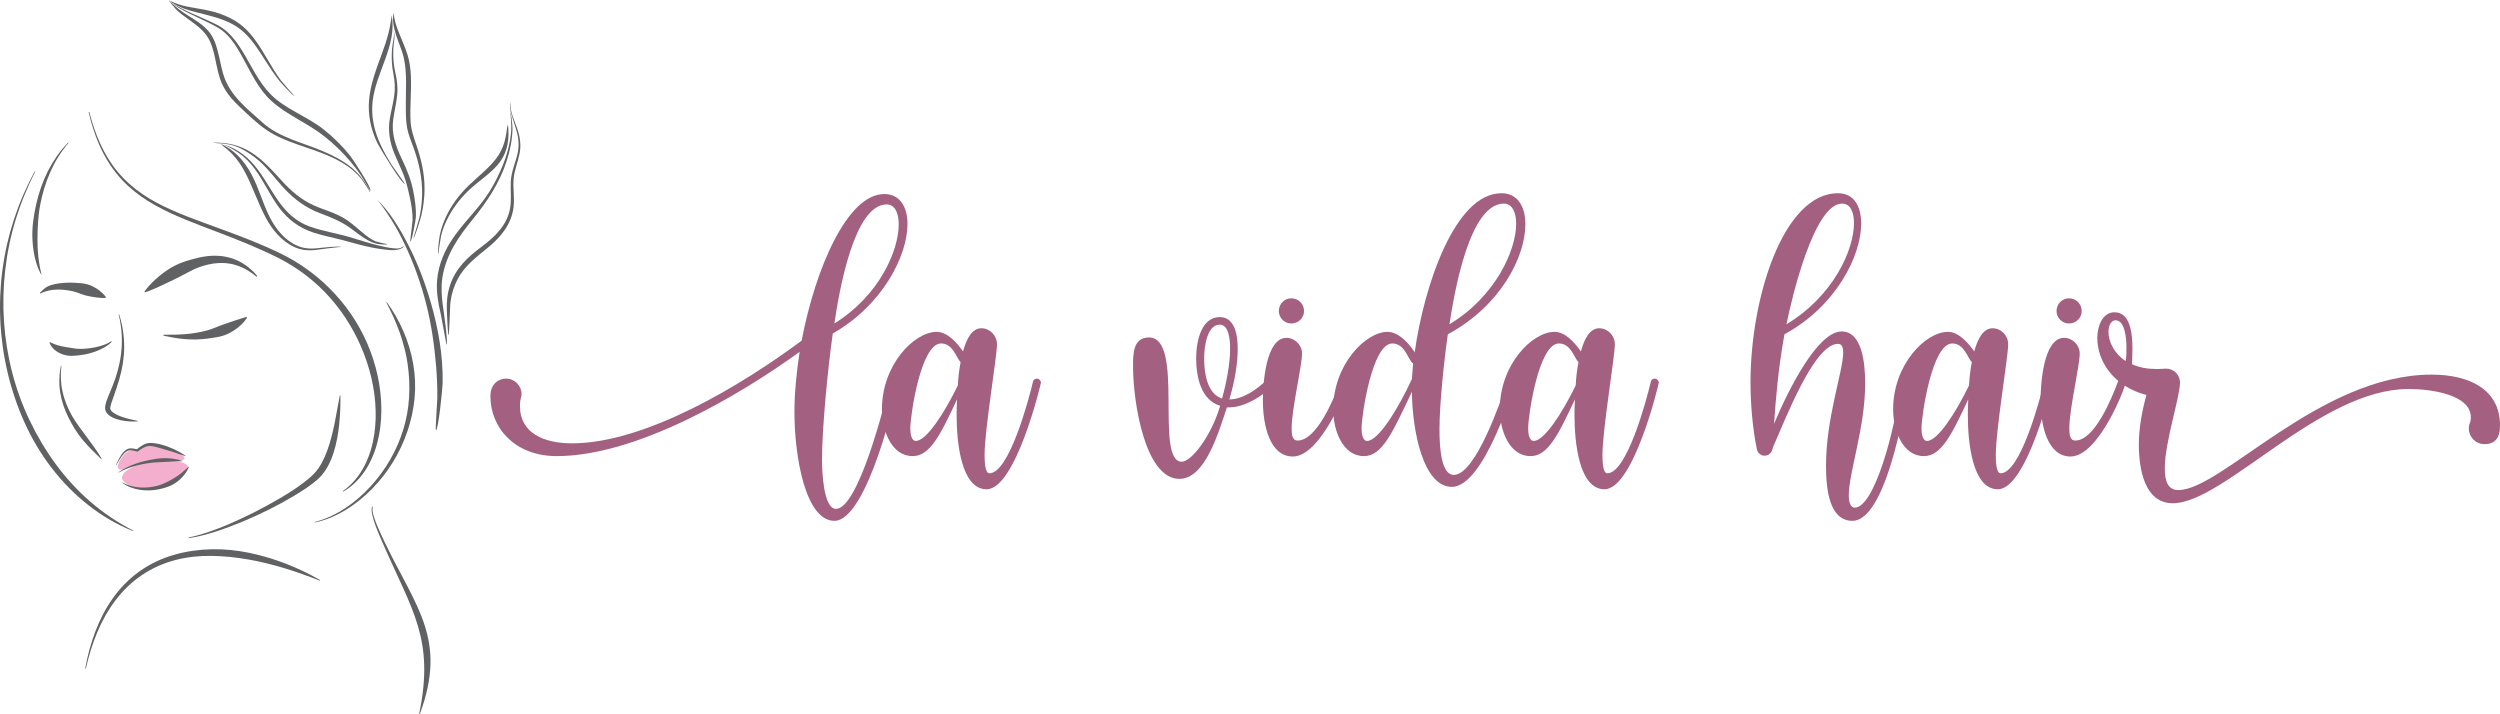 <?xml version="1.0" encoding="UTF-8" standalone="no"?><!-- Generator: Gravit.io --><svg xmlns="http://www.w3.org/2000/svg" xmlns:xlink="http://www.w3.org/1999/xlink" style="isolation:isolate" viewBox="0 0 384 109.68" width="384pt" height="109.68pt"><g><path d=" M 78.398 15.786 C 78.325 17.127 79.012 18.489 79.438 19.728 C 79.881 21.04 80.078 22.255 79.798 23.629 C 79.537 24.94 78.986 26.196 78.887 27.54 C 78.778 28.952 79.048 30.364 78.887 31.778 C 78.601 34.331 77.029 36.307 75.109 37.896 C 73.324 39.378 71.43 40.731 70.321 42.833 C 69.671 44.064 69.275 45.411 69.155 46.796 C 69.119 47.201 69.025 51.505 68.874 51.483 C 68.786 51.469 68.651 47.987 68.635 47.62 C 68.583 46.297 68.723 45 69.15 43.742 C 70.03 41.178 71.804 39.517 73.922 37.938 C 75.993 36.392 77.898 34.622 78.356 31.952 C 78.58 30.621 78.398 29.267 78.455 27.927 C 78.512 26.566 79.033 25.322 79.392 24.024 C 79.803 22.535 79.714 21.252 79.251 19.789 C 79.017 19.027 78.741 18.277 78.544 17.504 C 78.46 17.184 78.377 16.859 78.346 16.529 C 78.294 16.011 78.403 15.652 78.398 15.786 Z " fill="rgb(96,97,99)"/><path d=" M 78.023 19.203 C 78.273 21.181 78.007 23.222 76.805 24.861 C 75.614 26.474 73.824 27.583 72.351 28.91 C 70.982 30.145 69.806 31.597 68.926 33.22 C 68.432 34.137 68.037 35.112 67.771 36.122 C 67.709 36.355 67.282 39.034 67.344 39.034 C 67.116 39.032 67.506 36.325 67.563 36.073 C 67.771 35.11 68.094 34.173 68.51 33.282 C 69.327 31.526 70.508 29.951 71.887 28.596 C 73.339 27.175 75.025 25.921 76.259 24.293 C 76.826 23.54 77.227 22.697 77.487 21.789 C 77.612 21.328 77.706 20.86 77.783 20.387 C 77.825 20.126 77.862 19.864 77.893 19.601 C 77.903 19.519 78.002 19.068 78.023 19.203 Z " fill="rgb(96,97,99)"/><path d=" M 78.387 16.972 C 78.398 16.93 78.731 18.926 78.72 19.718 C 78.699 21.385 78.366 23.036 77.862 24.618 C 76.753 28.082 74.843 30.953 72.564 33.745 C 70.404 36.392 68.495 39.162 67.959 42.597 C 67.735 44.037 67.818 45.491 68.021 46.929 C 68.094 47.431 68.901 52.953 68.573 52.937 C 68.573 52.937 67.787 48.625 67.698 48.234 C 67.303 46.549 67.001 44.853 67.131 43.117 C 67.23 41.859 67.542 40.619 68.016 39.451 C 68.765 37.598 69.936 35.978 71.206 34.45 C 72.304 33.136 73.459 31.872 74.469 30.489 C 75.421 29.178 76.196 27.751 76.852 26.273 C 77.659 24.456 78.262 22.554 78.476 20.575 C 78.575 19.705 78.528 18.88 78.455 18.011 C 78.429 17.684 78.387 17.051 78.387 16.972 Z " fill="rgb(96,97,99)"/><path d=" M 33.977 22.139 C 36.053 23.029 37.557 24.783 38.624 26.77 C 39.753 28.864 40.341 31.212 41.424 33.339 C 42.36 35.194 43.755 36.935 45.748 37.781 C 46.804 38.23 47.913 38.237 49.063 38.098 C 49.318 38.068 52.399 37.713 52.362 37.958 C 52.378 37.869 49.219 38.292 48.964 38.331 C 47.72 38.524 46.524 38.509 45.374 38.013 C 43.292 37.115 41.829 35.327 40.804 33.399 C 39.691 31.3 38.931 29.033 37.874 26.915 C 37.396 25.949 36.834 25.024 36.147 24.204 C 35.803 23.793 35.429 23.407 35.033 23.054 C 34.799 22.851 34.56 22.66 34.315 22.475 C 34.305 22.466 33.836 22.081 33.977 22.139 Z " fill="rgb(96,97,99)"/><path d=" M 32.702 21.904 C 34.919 21.866 36.797 22.266 38.676 23.471 C 40.497 24.639 41.845 26.196 43.307 27.796 C 44.697 29.317 46.248 30.666 48.178 31.538 C 49.906 32.316 51.712 32.723 53.309 33.819 C 54.335 34.523 55.219 35.387 56.203 36.151 C 56.661 36.506 57.15 36.841 57.696 37.072 C 57.847 37.136 59.492 37.543 59.497 37.488 C 59.486 37.651 58.295 37.518 58.134 37.491 C 57.53 37.39 56.973 37.165 56.453 36.875 C 55.469 36.332 54.621 35.6 53.72 34.963 C 52.284 33.951 50.765 33.355 49.146 32.748 C 46.997 31.941 45.181 30.597 43.667 28.962 C 42.142 27.318 40.888 25.477 39.092 24.136 C 38.14 23.425 37.125 22.773 35.991 22.404 C 35.392 22.207 34.757 22.102 34.128 22.043 C 33.852 22.018 33.576 22.004 33.295 21.992 C 33.186 21.988 32.65 21.904 32.702 21.904 Z " fill="rgb(96,97,99)"/><path d=" M 33.982 22.106 C 35.959 22.562 37.698 23.778 39.014 25.319 C 40.471 27.025 41.476 29.067 42.782 30.904 C 43.989 32.607 45.483 34.04 47.517 34.776 C 49.672 35.56 52.024 35.872 54.257 36.584 C 55.568 37.001 56.89 37.401 58.243 37.731 C 58.914 37.894 59.601 38.049 60.298 38.123 C 60.647 38.161 61.063 38.208 61.407 38.119 C 61.698 38.045 61.86 37.885 61.912 37.855 C 62.172 37.709 61.948 38.166 61.058 38.359 C 60.428 38.498 59.747 38.403 59.122 38.334 C 57.795 38.191 56.5 37.905 55.235 37.587 C 53.986 37.273 52.768 36.891 51.524 36.604 C 50.353 36.33 49.183 36.074 48.059 35.696 C 45.899 34.972 44.223 33.699 42.891 31.918 C 41.471 30.008 40.502 27.801 39.097 25.901 C 38.384 24.945 37.567 24.097 36.584 23.437 C 35.855 22.953 34.684 22.266 33.982 22.106 Z " fill="rgb(96,97,99)"/><path d=" M 25.937 0 C 26.8 0.985 27.815 1.724 28.939 2.424 C 29.985 3.078 31.073 3.723 31.932 4.678 C 33.498 6.425 33.607 9.094 34.3 11.422 C 35.262 14.654 37.953 16.692 40.372 18.867 C 42.875 21.113 46.404 21.876 49.552 23.204 C 51.16 23.885 52.763 24.694 54.158 25.872 C 54.558 26.21 54.933 26.581 55.282 26.982 C 55.422 27.148 57.051 29.39 56.817 29.495 C 56.864 29.475 55.573 27.552 55.459 27.414 C 55.074 26.949 54.647 26.532 54.194 26.148 C 53.112 25.232 51.873 24.555 50.619 24 C 47.346 22.548 43.765 21.905 40.914 19.947 C 39.503 18.979 38.218 17.727 36.995 16.586 C 35.86 15.528 34.794 14.37 34.133 12.936 C 33.03 10.561 33.196 7.512 31.734 5.461 C 30.979 4.402 29.928 3.676 28.924 2.953 C 28.263 2.479 27.612 2 27.035 1.439 C 26.863 1.274 25.853 0.022 25.937 0 Z " fill="rgb(96,97,99)"/><path d=" M 26.15 0.129 C 27.805 1.033 29.84 1.16 31.744 1.558 C 33.743 1.976 35.715 2.703 37.323 4.075 C 38.941 5.449 40.06 7.401 41.189 9.297 C 41.793 10.319 42.407 11.349 43.12 12.316 C 43.271 12.525 45.186 14.759 45.233 14.701 C 45.077 14.896 43.037 12.566 42.875 12.366 C 42.152 11.452 41.512 10.481 40.888 9.513 C 39.727 7.708 38.593 5.82 36.969 4.537 C 35.314 3.227 33.28 2.682 31.317 2.178 C 30.303 1.918 29.288 1.687 28.32 1.343 C 27.893 1.19 27.477 1.016 27.082 0.801 C 26.853 0.678 26.639 0.544 26.431 0.392 C 26.41 0.378 26.041 0.069 26.15 0.129 Z " fill="rgb(96,97,99)"/><path d=" M 26.259 0.266 C 26.561 0.618 27.165 0.918 27.618 1.159 C 28.216 1.479 28.841 1.768 29.47 2.053 C 30.745 2.632 32.062 3.169 33.337 3.815 C 35.023 4.666 36.178 6.142 37.213 7.824 C 38.593 10.06 39.696 12.606 41.616 14.53 C 43.88 16.797 47.127 17.835 49.745 19.908 C 51.223 21.083 52.612 22.452 53.835 23.991 C 54.152 24.387 57.259 29.118 56.874 29.277 C 56.822 29.296 55.646 27.235 55.5 27.024 C 54.969 26.242 54.402 25.495 53.804 24.788 C 52.623 23.391 51.311 22.138 49.937 21.033 C 47.299 18.919 44.171 17.722 41.767 15.579 C 39.649 13.687 38.483 10.998 37.146 8.601 C 36.22 6.936 35.127 5.215 33.54 4.293 C 32.186 3.505 30.756 2.893 29.387 2.22 C 28.705 1.886 28.034 1.551 27.389 1.17 C 27.077 0.984 26.311 0.449 26.259 0.266 Z " fill="rgb(96,97,99)"/><path d=" M 60.174 2.34 C 60.996 6.982 57.702 11.154 57.228 15.621 C 56.983 17.94 57.483 20.11 58.451 22.214 C 58.95 23.297 59.539 24.337 60.179 25.342 C 60.35 25.608 62.182 28.201 62.182 28.201 C 61.823 28.49 58.269 22.604 57.993 22.033 C 56.973 19.918 56.484 17.678 56.692 15.33 C 56.905 12.889 57.821 10.542 58.654 8.26 C 59.039 7.217 59.398 6.17 59.669 5.09 C 59.793 4.587 59.903 4.079 59.981 3.566 C 60.023 3.311 60.189 2.413 60.174 2.34 Z " fill="rgb(96,97,99)"/><path d=" M 60.465 1.987 C 60.626 4.152 61.917 6.203 62.604 8.444 C 63.259 10.575 63.155 12.91 63.082 15.114 C 63.046 16.27 63.005 17.428 63.061 18.585 C 63.119 19.83 63.499 20.946 63.899 22.113 C 64.696 24.41 65.242 26.72 65.211 29.17 C 65.19 30.491 65.024 31.807 64.722 33.09 C 64.638 33.436 63.676 36.664 63.499 36.587 C 63.509 36.591 64.357 33.695 64.42 33.423 C 64.67 32.278 64.81 31.112 64.836 29.942 C 64.888 27.437 64.378 25.033 63.52 22.695 C 63.16 21.703 62.734 20.71 62.536 19.666 C 62.317 18.491 62.338 17.239 62.333 16.046 C 62.323 13.718 62.541 11.259 62.037 8.97 C 61.75 7.665 61.167 6.462 60.772 5.193 C 60.585 4.592 60.444 3.975 60.382 3.347 C 60.309 2.538 60.465 1.889 60.465 1.987 Z " fill="rgb(96,97,99)"/><path d=" M 60.434 4.578 C 60.787 5.594 60.444 6.507 60.413 7.556 C 60.376 8.779 60.423 9.897 60.71 11.099 C 60.99 12.276 61.126 13.399 61.006 14.603 C 60.881 15.86 60.569 17.092 60.397 18.344 C 60.095 20.558 60.782 22.482 61.761 24.497 C 62.567 26.171 63.186 27.764 63.52 29.562 C 63.759 30.844 63.946 32.133 63.868 33.434 C 63.848 33.761 63.264 37.207 62.994 37.118 C 62.973 37.111 63.369 34.124 63.374 33.811 C 63.389 32.583 63.181 31.368 62.916 30.166 C 62.666 29.03 62.406 27.909 61.974 26.819 C 61.542 25.729 61.017 24.676 60.574 23.59 C 59.856 21.811 59.565 20.081 59.877 18.214 C 60.075 17.031 60.397 15.868 60.558 14.678 C 60.72 13.519 60.642 12.419 60.413 11.272 C 60.158 10.002 60.126 8.846 60.21 7.56 C 60.273 6.62 60.704 5.35 60.434 4.578 Z " fill="rgb(96,97,99)"/><path d=" M 57.676 30.409 C 59.866 32.463 61.459 35.16 62.807 37.816 C 64.217 40.597 65.325 43.535 66.189 46.528 C 67.339 50.534 68.058 54.63 67.99 58.812 C 67.974 59.764 67.308 66.188 66.954 66.093 C 66.85 66.066 67.167 61.583 67.173 61.152 C 67.188 59.531 67.121 57.914 66.991 56.299 C 66.72 53.065 66.273 49.846 65.466 46.7 C 64.659 43.547 63.566 40.466 62.167 37.527 C 61.501 36.126 60.767 34.757 59.924 33.456 C 59.31 32.513 58.342 31.032 57.676 30.409 Z " fill="rgb(96,97,99)"/><path d=" M 18.734 73.448 C 18.62 72.623 20.275 71.369 22.965 70.991 C 25.853 70.583 28.695 70.863 28.846 71.623 C 28.986 72.326 27.191 73.979 25.323 74.615 C 21.18 76.021 18.844 74.249 18.734 73.448 Z " fill="rgb(245,175,206)"/><path d=" M 18.162 71.948 C 17.725 71.376 19.416 68.431 21.113 69.21 C 23.465 67.119 28.674 69.844 28.351 70.483 C 28.101 70.979 25.822 70.217 22.461 70.92 C 19.51 71.538 18.656 72.589 18.162 71.948 Z " fill="rgb(245,175,206)"/><path d=" M 17.792 71.426 C 17.964 71.089 18.126 70.748 18.308 70.414 C 18.49 70.082 18.688 69.75 18.948 69.459 C 19.083 69.315 19.234 69.184 19.401 69.077 L 19.531 69.001 L 19.671 68.939 C 19.77 68.898 19.884 68.876 19.983 68.871 C 20.186 68.857 20.379 68.88 20.572 68.909 C 20.764 68.937 20.946 68.976 21.133 69.027 L 20.972 69.065 C 21.232 68.826 21.503 68.622 21.805 68.44 C 21.956 68.351 22.112 68.271 22.273 68.202 C 22.44 68.134 22.616 68.081 22.804 68.055 C 23.179 68.008 23.522 68.051 23.86 68.099 C 24.198 68.145 24.532 68.22 24.854 68.306 C 25.182 68.397 25.505 68.5 25.817 68.621 C 26.129 68.74 26.442 68.867 26.748 69.009 C 27.05 69.148 27.352 69.301 27.649 69.467 C 27.94 69.633 28.226 69.812 28.497 70.018 C 28.512 70.027 28.512 70.045 28.502 70.057 C 28.497 70.068 28.481 70.071 28.471 70.068 L 28.471 70.066 C 27.846 69.841 27.222 69.627 26.592 69.428 C 25.968 69.228 25.338 69.04 24.708 68.861 C 24.396 68.773 24.084 68.683 23.772 68.613 C 23.616 68.577 23.459 68.552 23.304 68.527 L 23.075 68.507 C 22.996 68.502 22.929 68.509 22.856 68.507 C 22.57 68.53 22.273 68.646 21.992 68.791 C 21.716 68.94 21.44 69.125 21.201 69.326 L 21.191 69.333 C 21.149 69.368 21.092 69.377 21.04 69.361 C 20.873 69.308 20.691 69.258 20.519 69.223 C 20.343 69.187 20.165 69.159 19.994 69.16 L 19.931 69.162 L 19.874 69.169 C 19.853 69.171 19.838 69.174 19.817 69.18 C 19.801 69.186 19.786 69.187 19.765 69.196 L 19.64 69.241 L 19.526 69.299 C 19.374 69.381 19.234 69.489 19.099 69.612 C 18.844 69.864 18.63 70.173 18.427 70.487 C 18.23 70.804 18.032 71.131 17.839 71.454 C 17.829 71.467 17.814 71.47 17.803 71.463 C 17.787 71.454 17.787 71.438 17.792 71.426 Z " fill="rgb(96,97,99)"/><path d=" M 18.844 74.114 C 19.666 74.599 20.603 74.815 21.529 74.874 C 21.992 74.904 22.461 74.892 22.924 74.842 C 23.382 74.794 23.84 74.707 24.282 74.585 C 24.724 74.462 25.151 74.288 25.562 74.084 C 25.973 73.879 26.369 73.661 26.759 73.425 C 27.149 73.189 27.529 72.922 27.893 72.632 C 28.252 72.341 28.606 72.023 28.965 71.688 L 28.965 71.688 C 28.976 71.675 29.002 71.676 29.012 71.691 C 29.023 71.703 29.028 71.719 29.017 71.731 C 28.83 72.189 28.56 72.614 28.242 73.003 C 27.925 73.39 27.56 73.739 27.154 74.036 C 26.748 74.334 26.306 74.574 25.838 74.75 C 25.375 74.925 24.896 75.053 24.412 75.154 C 23.933 75.252 23.444 75.311 22.955 75.327 C 22.466 75.339 21.976 75.311 21.492 75.238 C 21.014 75.161 20.535 75.044 20.082 74.872 C 19.624 74.7 19.192 74.469 18.802 74.174 C 18.787 74.162 18.787 74.138 18.797 74.123 C 18.807 74.107 18.828 74.103 18.844 74.112 L 18.844 74.114 Z " fill="rgb(96,97,99)"/><path d=" M 18.193 72.545 C 18.37 72.429 18.547 72.305 18.729 72.193 L 19.005 72.035 C 19.099 71.982 19.192 71.927 19.291 71.882 C 19.671 71.687 20.061 71.513 20.462 71.358 C 20.863 71.206 21.269 71.075 21.68 70.957 C 21.888 70.904 22.091 70.843 22.304 70.798 C 22.507 70.753 22.721 70.703 22.929 70.662 L 23.558 70.545 L 24.193 70.446 C 24.407 70.423 24.62 70.401 24.833 70.385 C 25.052 70.377 25.265 70.375 25.479 70.373 C 25.692 70.382 25.905 70.394 26.124 70.407 C 26.337 70.428 26.551 70.454 26.764 70.483 C 26.972 70.517 27.186 70.563 27.394 70.608 C 27.602 70.661 27.81 70.72 28.013 70.789 C 28.029 70.794 28.039 70.81 28.034 70.824 C 28.029 70.837 28.018 70.843 28.008 70.843 L 28.008 70.843 C 27.789 70.86 27.581 70.86 27.373 70.865 C 27.16 70.873 26.952 70.879 26.738 70.885 C 26.53 70.897 26.322 70.902 26.114 70.91 C 25.905 70.924 25.697 70.933 25.489 70.943 C 25.281 70.957 25.073 70.97 24.87 70.977 C 24.662 70.991 24.454 71 24.246 71.007 L 23.621 71.046 C 23.413 71.062 23.21 71.091 23.002 71.112 C 22.794 71.138 22.585 71.175 22.382 71.208 C 22.174 71.238 21.971 71.286 21.768 71.325 C 21.357 71.41 20.951 71.51 20.545 71.628 C 19.744 71.863 18.958 72.175 18.219 72.592 L 18.219 72.594 C 18.204 72.601 18.188 72.596 18.183 72.582 C 18.178 72.569 18.178 72.553 18.193 72.545 Z " fill="rgb(96,97,99)"/><path d=" M 18.313 48.313 C 18.818 49.915 19.078 51.604 19.078 53.301 C 19.073 54.148 19 54.998 18.87 55.838 C 18.734 56.678 18.542 57.509 18.302 58.322 C 18.068 59.137 17.792 59.943 17.517 60.733 C 17.376 61.127 17.23 61.518 17.106 61.899 C 17.048 62.087 16.991 62.279 16.96 62.451 L 16.944 62.517 L 16.939 62.579 C 16.934 62.617 16.923 62.666 16.929 62.689 C 16.923 62.718 16.929 62.745 16.934 62.775 C 16.939 62.801 16.944 62.831 16.955 62.86 C 16.991 62.977 17.09 63.105 17.21 63.222 C 17.335 63.341 17.485 63.448 17.652 63.545 C 17.98 63.74 18.355 63.897 18.734 64.032 C 19.505 64.299 20.316 64.482 21.144 64.647 C 21.165 64.653 21.18 64.672 21.175 64.693 C 21.17 64.712 21.154 64.724 21.139 64.726 C 20.296 64.781 19.437 64.732 18.589 64.555 C 18.167 64.468 17.741 64.342 17.329 64.149 C 17.126 64.049 16.923 63.931 16.726 63.776 C 16.632 63.694 16.538 63.609 16.455 63.502 C 16.413 63.453 16.372 63.392 16.335 63.336 C 16.299 63.273 16.263 63.213 16.236 63.142 C 16.205 63.075 16.184 63.002 16.169 62.929 C 16.153 62.853 16.143 62.778 16.143 62.702 C 16.138 62.618 16.143 62.563 16.148 62.498 C 16.153 62.466 16.153 62.434 16.159 62.402 L 16.174 62.313 C 16.21 62.073 16.278 61.862 16.341 61.651 C 16.481 61.235 16.642 60.847 16.804 60.457 C 17.126 59.685 17.449 58.922 17.714 58.137 C 17.98 57.354 18.198 56.555 18.365 55.746 C 18.537 54.938 18.646 54.116 18.688 53.289 C 18.739 52.462 18.724 51.628 18.646 50.799 C 18.609 50.386 18.552 49.972 18.485 49.562 C 18.448 49.356 18.412 49.15 18.37 48.946 L 18.235 48.334 L 18.235 48.332 C 18.23 48.31 18.245 48.291 18.266 48.285 C 18.282 48.282 18.302 48.293 18.313 48.313 Z " fill="rgb(96,97,99)"/><path d=" M 9.425 56.223 C 9.274 57.56 9.315 58.915 9.622 60.209 C 9.763 60.857 9.966 61.489 10.21 62.102 C 10.455 62.716 10.746 63.311 11.069 63.884 C 11.392 64.459 11.766 65.006 12.157 65.539 L 13.333 67.135 C 13.728 67.671 14.129 68.205 14.514 68.758 C 14.904 69.306 15.289 69.867 15.607 70.471 C 15.617 70.491 15.612 70.515 15.591 70.524 C 15.576 70.533 15.56 70.53 15.55 70.519 C 15.06 70.053 14.582 69.588 14.113 69.109 C 13.64 68.632 13.182 68.136 12.745 67.618 C 12.313 67.099 11.907 66.551 11.543 65.972 C 11.178 65.392 10.85 64.791 10.538 64.179 C 10.231 63.566 9.961 62.932 9.742 62.281 C 9.523 61.628 9.357 60.958 9.248 60.28 C 9.227 60.11 9.201 59.941 9.18 59.771 L 9.133 59.259 L 9.118 58.746 C 9.107 58.574 9.118 58.403 9.118 58.233 C 9.118 58.063 9.133 57.892 9.144 57.723 L 9.159 57.468 L 9.19 57.214 L 9.222 56.962 L 9.237 56.836 L 9.258 56.71 L 9.347 56.211 C 9.352 56.19 9.372 56.176 9.393 56.179 C 9.414 56.184 9.425 56.202 9.425 56.222 L 9.425 56.223 Z " fill="rgb(96,97,99)"/><path d=" M 29.002 82.554 C 29.715 82.416 30.417 82.225 31.109 82.01 C 31.807 81.796 32.499 81.562 33.176 81.303 C 34.539 80.79 35.876 80.213 37.193 79.591 C 38.509 78.977 39.805 78.315 41.08 77.618 C 41.715 77.27 42.35 76.914 42.974 76.547 C 43.599 76.177 44.218 75.799 44.827 75.406 C 45.431 75.01 46.024 74.602 46.596 74.167 C 47.169 73.734 47.72 73.279 48.199 72.79 C 48.433 72.545 48.652 72.294 48.85 72.014 L 48.923 71.911 L 48.995 71.804 L 49.136 71.589 C 49.224 71.442 49.313 71.296 49.396 71.144 C 49.729 70.542 50.01 69.897 50.255 69.233 C 50.505 68.572 50.707 67.887 50.889 67.193 C 50.983 66.847 51.066 66.498 51.15 66.146 C 51.228 65.795 51.311 65.443 51.384 65.088 C 51.675 63.669 51.899 62.228 52.191 60.788 C 52.196 60.759 52.222 60.742 52.248 60.747 C 52.274 60.752 52.29 60.774 52.29 60.797 C 52.3 62.263 52.253 63.731 52.097 65.198 C 52.024 65.933 51.92 66.666 51.78 67.396 C 51.712 67.762 51.623 68.125 51.535 68.488 C 51.441 68.85 51.343 69.212 51.228 69.57 C 51.113 69.929 50.978 70.283 50.832 70.634 C 50.681 70.984 50.52 71.33 50.333 71.666 C 49.963 72.338 49.49 72.978 48.917 73.519 C 48.345 74.043 47.741 74.485 47.133 74.908 C 46.518 75.327 45.894 75.722 45.259 76.104 C 44.629 76.484 43.994 76.848 43.349 77.203 C 42.704 77.555 42.053 77.896 41.398 78.226 C 40.081 78.877 38.749 79.493 37.396 80.062 C 36.048 80.626 34.674 81.146 33.28 81.603 C 31.885 82.053 30.469 82.449 29.017 82.655 C 28.986 82.659 28.96 82.639 28.96 82.611 C 28.955 82.584 28.976 82.558 29.002 82.554 Z " fill="rgb(96,97,99)"/><path d=" M 13.093 102.641 C 13.27 101.696 13.478 100.756 13.728 99.824 C 13.983 98.893 14.275 97.974 14.618 97.068 C 15.295 95.259 16.184 93.516 17.309 91.925 C 18.432 90.337 19.812 88.91 21.409 87.772 C 23.007 86.634 24.807 85.775 26.696 85.233 C 27.638 84.957 28.601 84.751 29.569 84.61 C 30.542 84.468 31.521 84.385 32.504 84.363 C 34.461 84.323 36.417 84.53 38.327 84.923 C 39.285 85.125 40.227 85.363 41.158 85.64 C 42.09 85.924 43.011 86.231 43.911 86.586 C 45.717 87.287 47.471 88.118 49.141 89.086 C 49.167 89.1 49.172 89.132 49.162 89.157 C 49.146 89.18 49.12 89.189 49.094 89.18 C 47.304 88.479 45.503 87.827 43.677 87.271 C 42.761 86.999 41.845 86.737 40.919 86.519 C 39.998 86.291 39.072 86.092 38.135 85.937 C 36.272 85.611 34.393 85.409 32.509 85.384 C 31.562 85.368 30.625 85.411 29.689 85.515 C 28.752 85.622 27.826 85.789 26.915 86.027 C 25.099 86.503 23.361 87.28 21.8 88.333 C 20.233 89.38 18.864 90.717 17.72 92.23 C 16.575 93.741 15.643 95.422 14.915 97.185 C 14.545 98.068 14.222 98.969 13.936 99.884 C 13.655 100.8 13.411 101.727 13.192 102.662 L 13.192 102.662 C 13.187 102.69 13.161 102.709 13.13 102.701 C 13.104 102.694 13.088 102.669 13.093 102.641 Z " fill="rgb(96,97,99)"/><path d=" M 57.249 77.858 C 57.052 78.584 57.644 80.031 57.91 80.677 C 58.29 81.595 58.716 82.501 59.148 83.405 C 63.891 93.259 68.746 98.232 64.492 109.646 C 64.476 109.702 64.376 109.684 64.387 109.627 C 66.77 98.188 63.332 93.834 58.831 83.513 C 58.439 82.614 56.734 78.933 57.145 77.837 C 57.159 77.799 57.249 77.77 57.249 77.858 Z " fill="rgb(96,97,99)"/><path d=" M 25.161 51.416 C 25.734 51.398 26.285 51.417 26.842 51.405 C 27.394 51.394 27.945 51.371 28.492 51.321 C 29.033 51.277 29.574 51.21 30.11 51.117 C 30.646 51.032 31.172 50.922 31.692 50.787 C 32.213 50.656 32.718 50.461 33.207 50.26 C 33.696 50.061 34.19 49.873 34.69 49.708 C 35.194 49.542 35.694 49.367 36.215 49.193 C 36.74 49.028 37.255 48.832 37.838 48.69 L 37.838 48.689 C 37.885 48.678 37.927 48.704 37.937 48.749 C 37.947 48.772 37.937 48.795 37.927 48.815 C 37.848 48.94 37.765 49.063 37.672 49.181 C 37.63 49.241 37.583 49.299 37.536 49.358 L 37.391 49.523 C 37.292 49.631 37.193 49.74 37.089 49.844 C 36.979 49.944 36.87 50.043 36.761 50.139 C 36.313 50.519 35.824 50.855 35.304 51.124 L 35.106 51.228 C 35.044 51.259 34.971 51.288 34.908 51.318 C 34.773 51.375 34.638 51.435 34.497 51.483 C 34.362 51.531 34.221 51.575 34.081 51.618 C 33.94 51.659 33.795 51.689 33.654 51.723 C 33.082 51.845 32.499 51.923 31.926 52.002 C 31.354 52.076 30.782 52.121 30.204 52.14 C 29.631 52.15 29.059 52.135 28.492 52.094 C 27.925 52.048 27.362 51.98 26.806 51.888 C 26.525 51.84 26.249 51.788 25.973 51.733 C 25.703 51.678 25.427 51.614 25.156 51.57 L 25.151 51.568 C 25.109 51.563 25.083 51.522 25.089 51.479 C 25.094 51.442 25.125 51.417 25.161 51.416 Z " fill="rgb(96,97,99)"/><path d=" M 7.692 52.563 C 8.097 52.765 8.467 52.914 8.847 53.028 C 9.216 53.141 9.591 53.219 9.966 53.283 C 10.346 53.343 10.726 53.404 11.116 53.472 C 11.506 53.539 11.907 53.589 12.313 53.587 C 12.719 53.587 13.125 53.564 13.536 53.516 C 13.942 53.473 14.347 53.408 14.753 53.317 C 15.159 53.23 15.555 53.116 15.95 52.976 C 16.044 52.941 16.143 52.903 16.236 52.864 C 16.335 52.822 16.429 52.783 16.523 52.736 C 16.715 52.649 16.892 52.545 17.064 52.429 L 17.069 52.428 C 17.095 52.41 17.132 52.417 17.152 52.445 C 17.168 52.468 17.163 52.5 17.147 52.52 C 16.845 52.834 16.486 53.096 16.111 53.317 C 15.732 53.539 15.336 53.726 14.93 53.891 C 14.524 54.052 14.103 54.189 13.681 54.3 C 13.255 54.407 12.817 54.491 12.375 54.546 C 11.933 54.599 11.485 54.654 11.027 54.659 C 10.569 54.664 10.106 54.599 9.664 54.446 C 9.222 54.293 8.795 54.069 8.425 53.768 C 8.061 53.464 7.754 53.082 7.603 52.642 C 7.593 52.608 7.608 52.571 7.645 52.559 C 7.66 52.554 7.676 52.555 7.692 52.563 Z " fill="rgb(96,97,99)"/><path d=" M 13.723 17.222 C 14.15 18.883 14.686 20.515 15.399 22.068 C 16.111 23.62 16.996 25.095 18.089 26.402 C 19.177 27.712 20.462 28.848 21.867 29.806 C 23.267 30.766 24.787 31.552 26.348 32.248 C 27.904 32.944 29.507 33.555 31.114 34.148 C 32.723 34.739 34.341 35.315 35.949 35.922 C 37.562 36.527 39.165 37.161 40.747 37.854 C 41.533 38.2 42.319 38.557 43.099 38.933 C 43.88 39.316 44.645 39.733 45.389 40.186 C 46.877 41.091 48.282 42.134 49.583 43.302 C 50.879 44.472 52.066 45.761 53.127 47.151 C 55.245 49.933 56.822 53.132 57.717 56.516 C 58.17 58.206 58.446 59.943 58.544 61.689 C 58.592 62.563 58.592 63.44 58.534 64.314 C 58.482 65.187 58.373 66.057 58.201 66.917 C 58.029 67.776 57.806 68.624 57.504 69.447 C 57.197 70.268 56.827 71.066 56.38 71.817 C 55.932 72.567 55.401 73.271 54.792 73.894 C 54.486 74.205 54.163 74.498 53.819 74.766 C 53.476 75.03 53.117 75.273 52.742 75.488 C 52.716 75.502 52.685 75.495 52.669 75.47 C 52.659 75.448 52.664 75.417 52.69 75.401 C 54.09 74.423 55.193 73.079 55.963 71.584 C 56.354 70.838 56.666 70.052 56.916 69.247 C 57.165 68.445 57.348 67.621 57.478 66.788 C 57.603 65.956 57.676 65.116 57.702 64.274 C 57.722 63.433 57.696 62.591 57.629 61.752 C 57.493 60.072 57.181 58.411 56.718 56.79 C 55.797 53.551 54.303 50.476 52.321 47.751 C 51.327 46.389 50.208 45.117 48.974 43.965 C 47.741 42.812 46.393 41.775 44.962 40.875 C 44.249 40.422 43.51 40.005 42.756 39.622 C 41.996 39.242 41.221 38.874 40.445 38.521 C 38.889 37.813 37.307 37.159 35.715 36.534 C 34.123 35.907 32.514 35.309 30.906 34.691 C 29.304 34.073 27.701 33.438 26.135 32.706 C 24.573 31.973 23.043 31.146 21.633 30.141 C 20.218 29.138 18.927 27.954 17.85 26.599 C 16.762 25.25 15.893 23.737 15.206 22.157 C 14.519 20.573 14.014 18.92 13.624 17.246 C 13.619 17.218 13.635 17.191 13.661 17.184 C 13.692 17.178 13.718 17.195 13.723 17.222 Z " fill="rgb(96,97,99)"/><path d=" M 59.419 46.42 C 61.438 49.206 62.874 52.465 63.473 55.913 C 63.769 57.635 63.848 59.399 63.681 61.141 C 63.598 62.013 63.462 62.876 63.28 63.73 C 63.093 64.582 62.859 65.424 62.578 66.247 C 61.464 69.548 59.601 72.575 57.181 75.053 C 55.974 76.289 54.621 77.391 53.148 78.294 C 51.681 79.195 50.073 79.896 48.386 80.248 C 48.36 80.253 48.34 80.237 48.334 80.214 C 48.329 80.191 48.345 80.17 48.366 80.164 L 48.366 80.164 C 49.193 79.957 50.005 79.671 50.775 79.31 C 51.551 78.955 52.3 78.538 53.008 78.07 C 54.433 77.134 55.724 76.008 56.874 74.758 C 59.185 72.266 60.928 69.262 61.927 66.036 C 62.177 65.228 62.38 64.408 62.531 63.58 C 62.682 62.751 62.781 61.914 62.833 61.076 C 62.937 59.396 62.864 57.713 62.63 56.048 C 62.599 55.84 62.567 55.63 62.531 55.422 L 62.422 54.801 L 62.292 54.183 C 62.244 53.977 62.187 53.773 62.141 53.567 C 61.943 52.747 61.693 51.939 61.417 51.137 C 61.131 50.34 60.814 49.549 60.47 48.77 C 60.121 47.991 59.736 47.229 59.346 46.464 L 59.346 46.464 C 59.336 46.443 59.346 46.416 59.362 46.406 C 59.382 46.396 59.403 46.401 59.419 46.42 Z " fill="rgb(96,97,99)"/><path d=" M 10.517 21.964 L 10.091 22.473 C 9.955 22.645 9.825 22.825 9.695 23.001 C 9.435 23.355 9.18 23.72 8.951 24.096 C 8.483 24.845 8.077 25.631 7.718 26.439 C 7.359 27.249 7.051 28.08 6.797 28.93 C 6.536 29.777 6.328 30.642 6.167 31.514 C 6 32.387 5.901 33.271 5.844 34.155 C 5.787 35.039 5.756 35.924 5.756 36.808 C 5.756 37.694 5.797 38.578 5.886 39.462 C 5.985 40.346 6.141 41.221 6.365 42.096 L 6.37 42.098 C 6.375 42.12 6.359 42.141 6.338 42.148 C 6.323 42.152 6.302 42.145 6.297 42.129 C 5.86 41.331 5.558 40.451 5.35 39.556 C 5.147 38.659 5.032 37.742 4.986 36.824 C 4.939 35.904 4.975 34.983 5.084 34.072 C 5.194 33.163 5.36 32.263 5.558 31.373 C 5.761 30.485 6.011 29.61 6.307 28.753 C 6.609 27.899 6.968 27.064 7.369 26.26 C 7.78 25.458 8.243 24.685 8.753 23.954 C 9.008 23.587 9.284 23.235 9.565 22.892 C 9.711 22.724 9.851 22.553 10.002 22.389 L 10.46 21.909 C 10.476 21.892 10.497 21.892 10.512 21.909 C 10.528 21.923 10.528 21.948 10.517 21.962 L 10.517 21.964 Z " fill="rgb(96,97,99)"/><path d=" M 5.407 26.386 C 4.798 27.563 4.247 28.768 3.747 29.993 C 3.242 31.218 2.8 32.467 2.41 33.731 C 1.634 36.261 1.098 38.858 0.802 41.482 C 0.198 46.727 0.552 52.076 1.863 57.175 C 2.191 58.448 2.581 59.706 3.029 60.942 C 3.476 62.178 3.986 63.391 4.554 64.573 C 5.683 66.942 7.031 69.205 8.582 71.314 C 9.357 72.372 10.19 73.386 11.085 74.35 C 11.969 75.318 12.916 76.227 13.91 77.088 C 15.898 78.805 18.099 80.285 20.462 81.491 C 20.483 81.502 20.493 81.526 20.483 81.547 C 20.473 81.567 20.447 81.576 20.431 81.569 C 17.954 80.585 15.628 79.211 13.525 77.555 C 12.469 76.729 11.475 75.826 10.533 74.872 C 9.591 73.913 8.717 72.893 7.9 71.831 C 6.261 69.7 4.887 67.374 3.783 64.932 C 3.227 63.71 2.737 62.462 2.311 61.194 C 1.874 59.927 1.504 58.64 1.197 57.34 C -0.052 52.139 -0.322 46.716 0.38 41.429 C 1.082 36.143 2.774 31.002 5.329 26.345 C 5.345 26.324 5.371 26.317 5.391 26.329 C 5.407 26.34 5.418 26.365 5.407 26.386 Z " fill="rgb(96,97,99)"/><path d=" M 39.352 42.466 L 39.118 42.283 C 39.04 42.223 38.967 42.159 38.889 42.102 L 38.65 41.93 C 38.567 41.873 38.488 41.814 38.405 41.765 C 38.239 41.658 38.078 41.548 37.906 41.456 L 37.656 41.312 L 37.396 41.182 C 37.224 41.094 37.047 41.022 36.87 40.946 C 36.782 40.905 36.693 40.877 36.599 40.843 C 36.511 40.812 36.423 40.778 36.334 40.747 C 35.964 40.639 35.606 40.539 35.231 40.488 C 34.862 40.422 34.487 40.403 34.112 40.392 L 33.831 40.398 C 33.737 40.399 33.649 40.398 33.55 40.408 C 33.368 40.424 33.181 40.429 32.993 40.46 L 32.718 40.493 C 32.624 40.508 32.53 40.527 32.442 40.543 C 32.348 40.561 32.254 40.573 32.166 40.594 L 31.89 40.657 C 31.526 40.74 31.162 40.846 30.802 40.968 C 30.089 41.205 29.403 41.546 28.731 41.909 C 28.56 41.993 28.393 42.087 28.226 42.178 C 28.143 42.223 28.06 42.267 27.971 42.31 C 27.888 42.354 27.805 42.402 27.716 42.445 C 27.378 42.617 27.035 42.794 26.686 42.959 C 25.989 43.295 25.286 43.638 24.568 43.966 C 23.84 44.293 23.111 44.626 22.32 44.891 L 22.32 44.891 C 22.268 44.907 22.216 44.88 22.2 44.831 C 22.19 44.802 22.195 44.77 22.211 44.747 C 22.336 44.576 22.461 44.413 22.591 44.253 C 22.658 44.174 22.726 44.093 22.794 44.015 L 23.002 43.789 C 23.142 43.638 23.277 43.487 23.423 43.343 C 23.569 43.201 23.72 43.059 23.871 42.92 C 24.474 42.372 25.12 41.864 25.807 41.413 C 26.493 40.962 27.232 40.586 28.013 40.3 C 28.799 40.012 29.606 39.791 30.417 39.597 C 30.829 39.503 31.239 39.423 31.661 39.369 L 31.973 39.33 C 32.077 39.318 32.181 39.314 32.291 39.306 C 32.395 39.298 32.499 39.29 32.608 39.285 L 32.926 39.279 C 33.134 39.271 33.347 39.288 33.56 39.295 C 33.664 39.297 33.768 39.311 33.878 39.322 L 34.19 39.353 C 34.612 39.419 35.028 39.497 35.429 39.622 C 35.533 39.654 35.632 39.68 35.73 39.718 L 36.027 39.827 C 36.079 39.845 36.126 39.863 36.173 39.883 L 36.319 39.947 L 36.605 40.075 C 36.698 40.12 36.787 40.17 36.881 40.218 C 36.974 40.268 37.068 40.312 37.156 40.369 C 37.333 40.477 37.51 40.581 37.677 40.703 L 37.927 40.88 L 38.171 41.071 C 38.333 41.193 38.483 41.333 38.64 41.468 C 38.712 41.534 38.785 41.605 38.858 41.678 L 39.072 41.892 C 39.212 42.038 39.347 42.191 39.477 42.34 C 39.514 42.375 39.509 42.432 39.472 42.466 C 39.441 42.494 39.394 42.496 39.358 42.47 L 39.352 42.466 Z " fill="rgb(96,97,99)"/><path d=" M 6.172 44.933 C 6.49 44.6 6.88 44.225 7.286 44.015 C 7.697 43.811 8.134 43.691 8.582 43.602 C 9.039 43.51 9.492 43.476 9.955 43.439 C 10.418 43.403 10.887 43.403 11.35 43.43 L 11.699 43.451 C 11.756 43.457 11.813 43.457 11.876 43.46 L 12.047 43.474 L 12.396 43.497 L 12.745 43.536 C 12.974 43.563 13.203 43.614 13.427 43.673 C 13.645 43.735 13.858 43.82 14.072 43.911 C 14.28 44.01 14.483 44.113 14.681 44.23 C 14.779 44.289 14.878 44.351 14.972 44.415 C 15.066 44.479 15.164 44.543 15.253 44.614 C 15.435 44.758 15.612 44.905 15.784 45.068 C 15.95 45.237 16.106 45.411 16.252 45.614 C 16.278 45.656 16.268 45.715 16.226 45.745 C 16.21 45.754 16.195 45.759 16.179 45.761 L 16.174 45.761 C 15.925 45.779 15.69 45.768 15.461 45.752 C 15.232 45.738 15.008 45.717 14.79 45.686 C 14.571 45.658 14.358 45.63 14.15 45.589 C 13.936 45.553 13.728 45.516 13.531 45.469 C 13.322 45.431 13.125 45.377 12.927 45.319 C 12.729 45.266 12.537 45.187 12.344 45.12 L 12.053 45.008 L 11.761 44.905 C 11.563 44.834 11.365 44.785 11.163 44.735 C 10.361 44.565 9.539 44.456 8.706 44.481 C 8.29 44.489 7.879 44.543 7.468 44.632 C 7.265 44.678 7.057 44.733 6.859 44.804 C 6.661 44.872 6.458 44.957 6.281 45.056 L 6.276 45.062 C 6.234 45.084 6.183 45.07 6.156 45.032 C 6.141 45 6.146 44.96 6.172 44.933 Z " fill="rgb(96,97,99)"/></g><g><path d=" M 128.162 49.685 C 135.097 45.39 138.042 38.455 138.042 34.466 C 138.042 32.564 137.367 31.398 136.201 31.398 C 131.169 31.398 128.898 44.714 128.162 49.685 Z  M 137.858 58.89 C 137.858 59.995 133.255 80 128.162 80 C 123.744 80 122.025 70.182 122.025 63.308 C 122.025 60.424 122.332 57.233 122.823 54.042 C 113.25 60.976 97.602 70.059 85.513 70.059 C 79.069 70.059 75.326 65.702 75.326 60.854 C 75.326 58.89 76.676 58.154 77.719 58.154 C 79.069 58.154 80.113 59.258 80.113 60.547 C 80.113 61.038 79.867 61.16 79.867 62.388 C 79.867 66.561 83.61 68.095 87.845 68.095 C 99.074 68.095 113.802 59.258 123.13 52.324 C 125.278 41.094 130.188 29.802 135.833 29.802 C 138.165 29.802 139.392 31.704 139.392 34.405 C 139.392 39.253 135.587 46.862 127.917 51.219 C 127.18 56.313 126.26 65.763 126.26 70.611 C 126.26 72.575 126.505 78.159 128.408 78.159 C 131.844 78.159 135.894 62.081 136.692 58.768 L 136.692 58.706 C 136.753 58.46 136.999 58.277 137.244 58.277 C 137.612 58.277 137.858 58.522 137.858 58.89 Z " fill="rgb(164,96,128)"/><path d=" M 147.124 59.197 C 147.185 58.031 147.307 56.804 147.553 55.638 C 146.878 54.963 146.387 52.754 144.546 52.754 C 141.416 52.754 139.821 63.922 139.821 65.763 C 139.821 66.499 139.944 67.727 140.68 67.727 C 142.276 67.727 145.037 63.492 147.124 59.197 Z  M 159.888 58.768 C 159.888 58.951 156.022 75.152 151.542 75.152 C 147.615 75.152 146.94 67.849 146.94 63.86 C 146.94 63.247 146.94 62.388 147.001 61.344 C 144.424 66.868 142.828 70.059 140.189 70.059 C 136.937 70.059 135.464 66.132 135.464 62.879 C 135.464 56.006 140.435 50.974 143.871 50.974 C 145.59 50.974 147.062 52.754 147.922 53.981 C 148.474 51.956 149.333 50.421 150.744 50.421 C 152.033 50.421 153.138 51.526 153.138 52.876 C 153.138 54.778 151.235 66.009 151.235 69.813 C 151.235 70.55 151.235 72.697 151.971 72.697 C 154.979 72.697 157.985 61.529 158.661 58.645 C 158.722 58.338 158.967 58.154 159.274 58.154 C 159.581 58.154 159.888 58.46 159.888 58.768 Z " fill="rgb(164,96,128)"/><path d=" M 187.719 61.222 C 188.333 58.952 188.946 55.944 188.946 53.551 C 188.946 52.201 188.763 49.869 187.351 49.869 C 185.449 49.869 184.958 53.122 184.958 55.024 C 184.958 57.417 185.449 60.485 187.719 61.222 Z  M 188.824 62.572 L 188.456 62.572 C 187.105 66.622 185.08 73.556 181.153 73.556 C 175.876 73.556 174.035 61.774 174.035 56.251 C 174.035 54.349 174.035 51.833 176.489 51.833 C 182.012 51.833 177.287 70.918 181.522 70.918 C 182.994 70.918 186.062 66.99 187.413 62.327 C 184.528 61.467 183.73 58.031 183.73 55.024 C 183.73 52.263 184.59 48.703 187.351 48.703 C 189.622 48.703 190.113 51.342 190.113 53.551 C 190.113 55.576 189.744 58.338 188.824 61.345 C 190.91 61.345 193.058 59.81 194.53 58.399 L 194.592 58.399 C 194.654 58.276 194.837 58.215 194.96 58.215 C 195.328 58.215 195.574 58.522 195.574 58.828 C 195.574 59.565 191.893 62.572 188.824 62.572 Z " fill="rgb(164,96,128)"/><path d=" M 196.433 47.783 C 196.433 46.678 197.292 45.819 198.335 45.819 C 199.441 45.819 200.299 46.678 200.299 47.783 C 200.299 48.826 199.441 49.685 198.335 49.685 C 197.292 49.685 196.433 48.826 196.433 47.783 Z  M 198.581 70.12 C 195.021 70.12 193.979 65.272 193.979 61.529 C 193.979 59.013 194.408 51.894 197.599 51.894 C 198.887 51.894 199.992 52.999 199.992 54.287 C 199.992 56.252 198.397 62.817 198.397 65.763 C 198.397 66.684 198.458 67.666 199.317 67.666 C 202.263 67.666 204.902 61.222 205.884 58.583 C 206.006 58.338 206.19 58.154 206.436 58.154 C 206.804 58.154 207.049 58.46 207.049 58.767 C 207.049 59.381 202.938 70.12 198.581 70.12 Z " fill="rgb(164,96,128)"/><path d=" M 222.636 49.808 C 229.755 45.512 232.884 38.394 232.884 34.344 C 232.884 32.502 232.209 31.275 230.982 31.275 C 225.766 31.275 223.434 44.592 222.636 49.808 Z  M 216.868 58.215 L 217.052 55.822 C 216.315 55.454 215.886 52.753 213.861 52.753 C 210.731 52.753 209.136 63.922 209.136 65.763 C 209.136 66.499 209.258 67.727 209.995 67.727 C 211.713 67.727 214.781 62.756 216.868 58.215 Z  M 232.7 58.767 C 232.7 58.952 228.036 74.784 223.004 74.784 C 218.647 74.784 216.929 66.315 216.868 60.178 C 213.922 66.377 212.327 70.059 209.504 70.059 C 206.251 70.059 204.779 66.131 204.779 62.879 C 204.779 56.006 209.749 50.974 213.125 50.974 C 214.904 50.974 216.499 52.876 217.297 54.104 C 218.708 44.039 223.434 29.68 230.614 29.68 C 233.069 29.68 234.296 31.643 234.296 34.466 C 234.296 39.437 230.491 46.985 222.39 51.342 C 221.838 55.085 221.102 62.081 221.102 65.947 C 221.102 68.954 221.409 72.942 223.311 72.942 C 226.625 72.942 230.491 61.713 231.534 58.583 C 231.596 58.338 231.841 58.154 232.087 58.154 C 232.393 58.154 232.7 58.46 232.7 58.767 Z " fill="rgb(164,96,128)"/><path d=" M 242.028 59.197 C 242.089 58.031 242.212 56.804 242.457 55.638 C 241.782 54.963 241.291 52.754 239.45 52.754 C 236.32 52.754 234.725 63.922 234.725 65.763 C 234.725 66.499 234.848 67.727 235.585 67.727 C 237.18 67.727 239.941 63.492 242.028 59.197 Z  M 254.792 58.768 C 254.792 58.951 250.926 75.152 246.446 75.152 C 242.519 75.152 241.844 67.849 241.844 63.86 C 241.844 63.247 241.844 62.388 241.905 61.344 C 239.328 66.868 237.733 70.059 235.093 70.059 C 231.841 70.059 230.368 66.132 230.368 62.879 C 230.368 56.006 235.339 50.974 238.776 50.974 C 240.494 50.974 241.966 52.754 242.825 53.981 C 243.378 51.956 244.237 50.421 245.648 50.421 C 246.937 50.421 248.041 51.526 248.041 52.876 C 248.041 54.778 246.139 66.009 246.139 69.813 C 246.139 70.55 246.139 72.697 246.876 72.697 C 249.883 72.697 252.89 61.529 253.564 58.645 C 253.626 58.338 253.871 58.154 254.178 58.154 C 254.486 58.154 254.792 58.46 254.792 58.768 Z " fill="rgb(164,96,128)"/><path d=" M 274.401 49.808 C 281.642 45.451 284.771 38.333 284.771 34.282 C 284.771 32.441 284.158 31.275 282.931 31.275 C 278.635 31.275 275.199 45.819 274.401 49.808 Z  M 293.178 58.706 C 293.178 58.828 290.233 80 284.526 80 C 280.967 80 280.475 75.091 280.475 71.532 C 280.475 64.167 283.114 56.988 283.114 54.165 C 283.114 53.367 282.931 52.815 282.317 52.815 C 278.635 52.815 274.217 64.474 272.376 68.586 C 272.314 68.709 272.314 68.831 272.253 68.954 C 272.13 69.568 271.639 69.997 271.025 69.997 C 270.473 69.997 269.982 69.568 269.859 69.015 C 269.184 65.763 268.878 62.02 268.878 58.706 C 268.878 45.758 273.91 29.68 282.317 29.68 C 284.71 29.68 285.876 31.583 285.876 34.344 C 285.876 39.314 282.01 47.046 274.093 51.342 C 273.112 56.743 272.744 61.467 272.498 65.088 C 274.708 59.81 279.187 50.912 282.87 50.912 C 285.998 50.912 286.49 55.699 286.49 58.89 C 286.49 65.702 283.974 72.574 283.974 76.073 C 283.974 77.361 284.342 77.975 284.894 77.975 C 287.84 77.975 291.092 66.315 291.951 58.706 C 291.951 58.338 292.258 58.154 292.565 58.154 C 292.872 58.154 293.178 58.399 293.178 58.706 Z " fill="rgb(164,96,128)"/><path d=" M 302.445 59.197 C 302.506 58.031 302.629 56.804 302.874 55.638 C 302.199 54.963 301.708 52.754 299.867 52.754 C 296.737 52.754 295.142 63.922 295.142 65.763 C 295.142 66.499 295.265 67.727 296.002 67.727 C 297.597 67.727 300.358 63.492 302.445 59.197 Z  M 315.208 58.768 C 315.208 58.951 311.343 75.152 306.863 75.152 C 302.936 75.152 302.261 67.849 302.261 63.86 C 302.261 63.247 302.261 62.388 302.322 61.344 C 299.745 66.868 298.149 70.059 295.51 70.059 C 292.258 70.059 290.785 66.132 290.785 62.879 C 290.785 56.006 295.755 50.974 299.192 50.974 C 300.91 50.974 302.383 52.754 303.242 53.981 C 303.794 51.956 304.654 50.421 306.065 50.421 C 307.354 50.421 308.458 51.526 308.458 52.876 C 308.458 54.778 306.556 66.009 306.556 69.813 C 306.556 70.55 306.556 72.697 307.292 72.697 C 310.3 72.697 313.307 61.529 313.981 58.645 C 314.043 58.338 314.288 58.154 314.595 58.154 C 314.902 58.154 315.208 58.46 315.208 58.768 Z " fill="rgb(164,96,128)"/><path d=" M 315.884 47.783 C 315.884 46.678 316.742 45.819 317.786 45.819 C 318.891 45.819 319.75 46.678 319.75 47.783 C 319.75 48.826 318.891 49.685 317.786 49.685 C 316.742 49.685 315.884 48.826 315.884 47.783 Z  M 318.031 70.12 C 314.472 70.12 313.429 65.272 313.429 61.529 C 313.429 59.013 313.858 51.894 317.049 51.894 C 318.338 51.894 319.443 52.999 319.443 54.287 C 319.443 56.252 317.847 62.817 317.847 65.763 C 317.847 66.684 317.909 67.666 318.768 67.666 C 321.713 67.666 324.352 61.222 325.334 58.583 C 325.456 58.338 325.641 58.154 325.886 58.154 C 326.254 58.154 326.5 58.46 326.5 58.767 C 326.5 59.381 322.389 70.12 318.031 70.12 Z " fill="rgb(164,96,128)"/><path d=" M 326.622 53.367 C 326.622 51.956 326.377 49.194 324.966 49.194 C 324.168 49.194 323.861 50.176 323.861 50.974 C 323.861 52.508 324.781 54.349 326.5 55.454 C 326.622 54.779 326.622 54.042 326.622 53.367 Z  M 384 65.333 C 384 66.561 383.754 68.218 381.606 68.218 C 380.256 68.218 379.213 67.113 379.213 65.825 C 379.213 64.965 379.52 65.027 379.52 64.106 C 379.52 60.608 373.445 59.749 369.947 59.749 C 356.323 59.749 341.595 77.3 333.741 77.3 C 329.506 77.3 328.525 72.268 328.525 68.279 C 328.525 65.763 329.016 63.124 329.691 60.67 C 324.72 59.381 322.143 55.576 322.143 51.894 C 322.143 50.115 322.941 47.967 324.781 47.967 C 327.237 47.967 327.542 51.22 327.542 53.674 C 327.542 54.472 327.481 55.208 327.481 55.944 C 328.647 56.496 329.997 56.681 331.348 56.681 C 331.9 56.681 332.697 56.619 332.697 56.619 C 333.863 56.619 334.845 57.54 334.845 58.767 C 334.845 61.038 332.513 67.85 332.513 71.961 C 332.513 73.924 333.004 75.275 334.6 75.275 C 341.228 75.275 356.323 57.54 373.506 57.54 C 379.274 57.54 384 59.81 384 65.333 Z " fill="rgb(164,96,128)"/></g></svg>